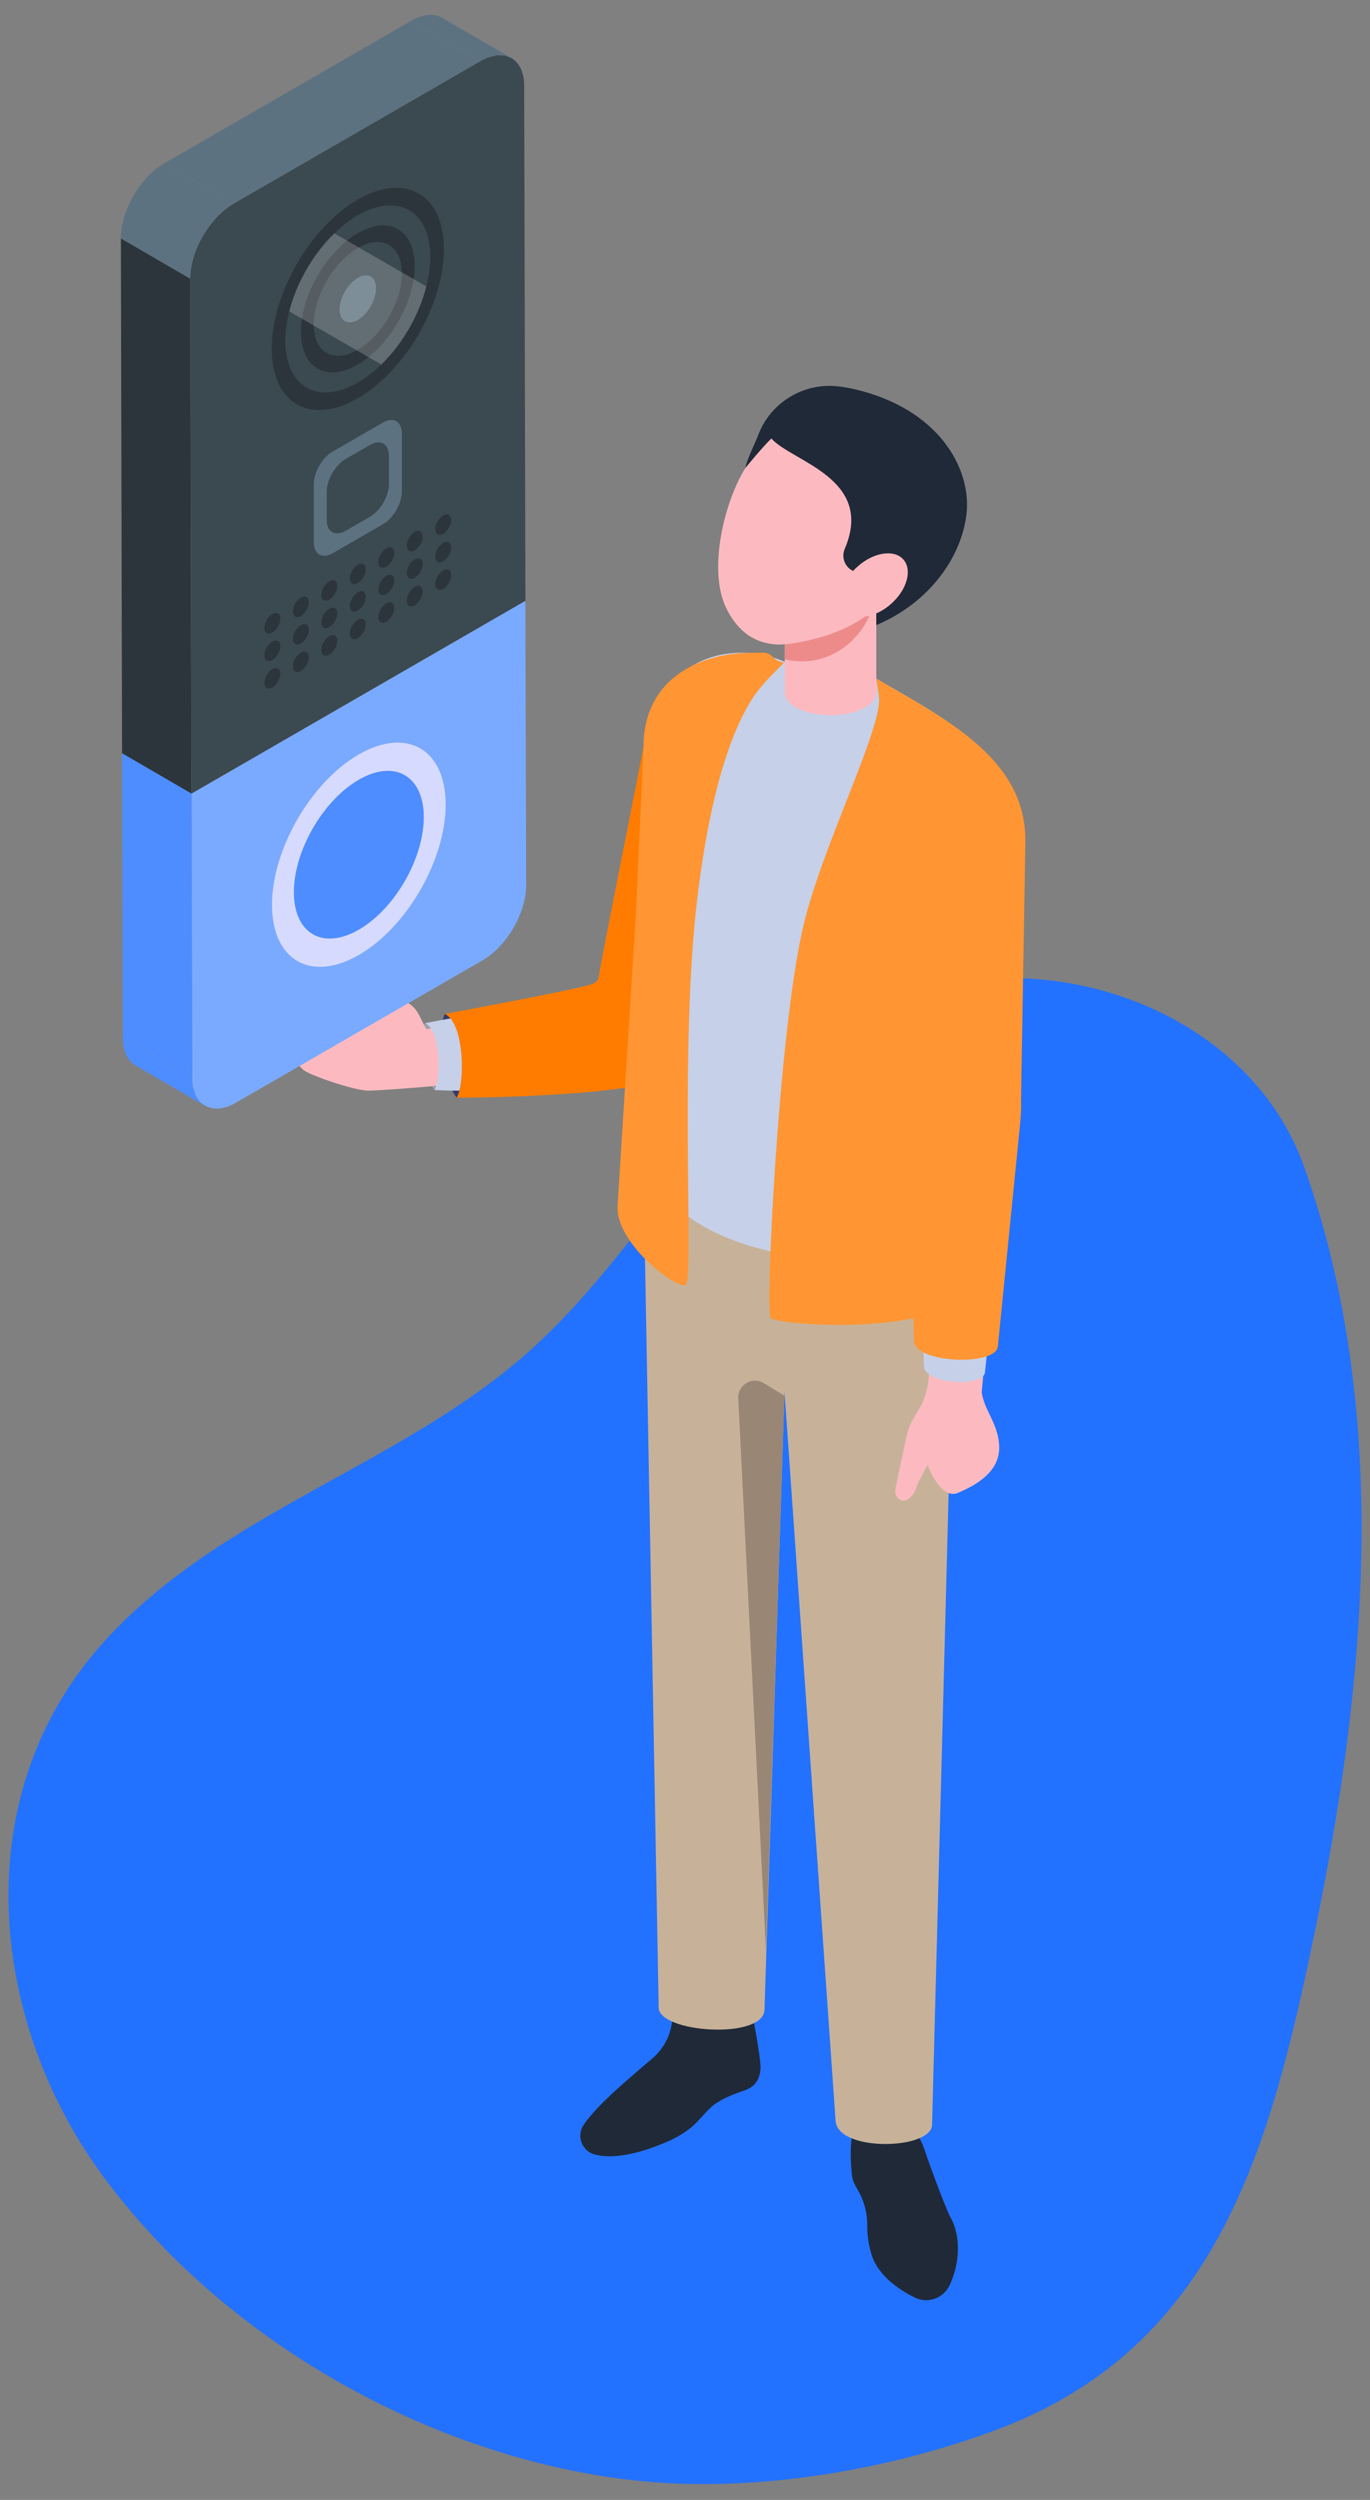 <?xml version="1.0" encoding="UTF-8"?>
<svg xmlns="http://www.w3.org/2000/svg" id="a" viewBox="0 0 719 1312">
  <rect x="0" y="0" width="719" height="1312" fill="#808080" stroke="none"/>
  <defs>
    <style>.b{fill:#ed8b8b;}.c{fill:#fcbac0;}.d{fill:#ff7c00;}.e{fill:#ff9633;}.f{fill:#998675;}.g{fill:#d7daff;}.h{fill:#c7b299;}.i{fill:#c6d0e9;}.j{fill:#1f2938;}.k{fill:#2371ff;}.l{fill:#9ba1a7;}.m{fill:#2c353b;}.n{fill:#3b4951;}.o{fill:#343c6b;}.p{fill:#5d7280;}.q{fill:#4e8dff;}.r{fill:#7aaaff;}.s{fill:#fff;opacity:.2;}</style>
  </defs>
  <g>
    <path class="k" d="M494.23,562.35c-.83,.19-1.66,.38-2.49,.56-.04,.01-.09,.02-.13,.03,2.84-.59,3.2-.7,2.62-.59Z"></path>
    <path class="k" d="M122.67,1136.83c.28,.28,.55,.56,.83,.84,.27,.27,.54,.54,.82,.81,.09,.09,.18,.17,.27,.26-2.46-2.55-2.47-2.5-1.92-1.91Z"></path>
    <path class="k" d="M12.78,935.94c-20.32,68.77-2.28,146.7,41.02,205.75,63.37,86.4,171.68,147.79,277.96,159.94,62.22,7.11,134.1-4.86,192.45-26.93,115.48-43.68,142.7-149.53,165.5-259.3,27.31-131.48,40.47-273.98-5.22-402.91-28.69-80.96-130.61-118.03-210.03-89.77-93.1,33.13-126.92,123.06-195.06,184.91-68.57,62.24-165.75,86.18-227.39,156.88-18.82,21.59-31.67,45.88-39.23,71.43Z"></path>
    <path class="k" d="M58.65,1001.49c-.04,.87-.1,1.75-.19,2.61,0,.03,0,.05,0,.08,.25-2.28,.25-2.89,.18-2.69Z"></path>
    <path class="k" d="M551.76,1157.45c.21-.21,.43-.43,.64-.64,.1-.11,.21-.22,.31-.33-1.05,1.04-1.67,1.65-1.99,1.97,.34-.34,.69-.67,1.03-1.01Z"></path>
    <path class="k" d="M277.03,778.28s.08-.02,.12-.03c.05-.01,.09-.02,.14-.04,.19-.06,.37-.12,.56-.17,1.66-.55,3.67-1.51-.83,.24Z"></path>
    <path class="k" d="M389.09,1222.76c-.04,.78-.09,1.56-.18,2.33,0,.04,0,.07,.01,.11,.26-1.82,.24-2.47,.16-2.44Z"></path>
    <path class="k" d="M62.82,1028.75v.03c-.45-2.03-.64-2.81-.68-2.91,.23,.96,.46,1.92,.68,2.88Z"></path>
  </g>
  <g>
    <g>
      <path class="j" d="M485.78,1129.91c-5.03-16.27-17.76-26.78-28.42-23.48-10.67,3.3-12.04,18.3-10.21,35.42,.34,3.19,2.18,5.91,3.61,8.49,3.03,5.44,4.45,11.61,4.39,17.84-.05,4.79,.68,9.93,2.28,15.11,3.43,11.1,14.51,18.44,22.63,22.48,6.82,3.39,15.09,.41,18.33-6.48,4.52-9.61,6.78-24.14,.4-35.68-2.61-4.72-12.06-30.63-13-33.69Z"></path>
      <path class="j" d="M374.86,1104.5c-2.62,1.87-6.35,6.3-9.06,9.15-6.31,6.62-15.1,10.5-24.07,13.65-12.38,4.34-22.4,5.29-29.54,3.44-6.9-1.79-9.84-9.95-5.77-15.81,3.93-5.66,11.25-13.22,21.01-21.77,5.59-4.89,10.79-9.36,14.96-12.9,5.92-5.03,9.67-12.16,10.38-19.9,.39-4.23,.92-8.04,1.58-8.28,15.12-5.74,36.66-2.58,40.51,4.73,0,0,4.29,22.47,4.29,28.03,0,3.53-1.08,9.42-7.59,11.92-4.06,1.55-10.6,3.38-16.71,7.76Z"></path>
      <g>
        <path class="h" d="M502.98,528.13v54.35c0,8.21-13.81,532.51-13.81,532.51,0,13.45-50.86,14.7-50.69-2.73l-26.75-381.81-10.51,324c.14,16.38-56.47,12.4-55.54-1.24l-7.93-434.1c-.15-7.69,.58-15.37,2.18-22.89l163.05-68.07Z"></path>
        <path class="f" d="M411.74,732.52l-10.84-6.63c-6.07-3.72-13.83,.89-13.47,8l14.56,290.15,9.75-291.52Z"></path>
        <path class="o" d="M233.4,532.13s-3.22,6.26-1.54,23.21c1.18,11.87,7.79,20.74,7.79,20.74l12.13-9.02-7.76-32.06-10.63-2.87Z"></path>
        <path class="l" d="M223.04,536.96s-2.57,5-1.23,18.53c.94,9.47,6.23,16.55,6.23,16.55l9.67-7.2-6.19-25.58-8.48-2.29Z"></path>
        <path class="c" d="M159.3,561.56c3.13,2.7,27.32,11.1,34.59,10.83,14.91-.62,41.84-3.05,45.59-3.65,2.87-.46,6-.97,9.4-1.39l-7.46-32.66c-3.77,1.25-7.53,2.63-11.43,3.9-2.8,.97-4.54,1.25-6.17,1.51-.25,.04-3.9-7.45-3.9-7.45-1.5-2.96-3.97-5.51-7.04-7.07,0,0-8.37-4.16-14.02-6.58-6.9-2.99-12.29-6.22-14.41-3.44-2.45,3.09,3.15,7.57,5.47,9.25l11.99,9.09c-14.31-6.79-28.99-15.07-30.89-5.39,0,0-30.01,16.66-11.71,33.06Z"></path>
        <path class="i" d="M228.04,572.04c.41,0,8.04,.57,18.88,.26l-6.65-38.56c-9.77,1.84-17.23,3.22-17.23,3.22,8.23,3.63,8.63,28.89,5,35.08Z"></path>
        <path class="d" d="M233.4,532.13c10.29,4.51,10.83,36.22,6.26,43.95,0,0,102.94,.08,120.14-14.44,11.89-10.04,29.26-110.77,36.22-153.54,.84-3.29,.26-7.3-1.86-10.66-2.12-3.43-5.44-5.72-9.34-6.58,0,0-45.65-5.81-47.08,1.18-3.42,17.83-20.4,102.54-23.63,121-.25,1.79-1.69,2.79-3.4,3.43-7.34,2.74-77.31,15.66-77.31,15.66Z"></path>
        <path class="i" d="M529.82,437.46l-20.89,69.2-4.1,126.55c-7.18,46.84-162.95,33-162.95-28v-212.67c0-36.27,26.08-52.42,52.8-49.66,5.77,.58,11.6,2.05,17.17,4.42,2.12,.83,18.46-8.07,20.57-6.98l43.38,25.07c2.95,1.73,5.82,3.39,8.58,5.06,28.39,17.24,45.44,33.44,45.44,67.01Z"></path>
        <path class="c" d="M459.9,303.36v60.17c-.22,2.61-1.74,5.11-4.89,7.18-8.05,5.22-22.96,6.2-33.62,2.29-6.2-2.29-9.57-5.77-9.57-9.47v-48.31l22.74-29.49h2.5l22.85,17.63Z"></path>
        <path class="c" d="M473.19,787.38c2.74,.96,6.45-2.61,7.55-6.32,1.1-3.43,6.04-12.22,6.04-12.22,0,0,6.86,18.4,15.79,14.69,22.93-9.47,22.93-21.42,21.15-29.79-1.92-8.79-7.28-14.69-8.51-23.07l2.75-29.38h-31.03l.55,17.58c.27,7.14-1.51,14.28-5.08,20.46l-3.3,5.63c-1.65,2.88-2.75,6.04-3.43,9.2l-4.94,23.62c-1.51,4.94-1.1,8.51,2.47,9.61Z"></path>
        <path class="e" d="M324.06,633.78c0,19.86,31.73,43.41,35.88,40.53,4.4-3.06-3.74-125.09,6.32-205.42,5.06-40.45,13.57-77.65,27.71-100.86,6.91-11.3,18.32-20.12,17.18-20.33-6.29-1.29-4.84-4.18-9.53-5.11-.62-.16-6.2,.05-6.93,0-27.05,0-56.96,13.18-56.96,49.45l-4.08,89.03-9.6,152.71Z"></path>
        <path class="e" d="M505.77,674.59l3.15-167.93,29.23-65.59c0-33.59-25.35-53.39-53.78-70.62-2.73-1.7-5.64-3.36-8.58-5.06l-15.94-9.22c.05,.36,1.39,9.23,1.39,9.23,2.37,15.99-29.97,78.68-39.83,121.35-12.95,56.13-19.95,202.46-16.94,204.94,5.52,4.54,97.22,9.64,101.29-17.09Z"></path>
        <path class="i" d="M527.48,458.15l3.71,117.9c.13,4.02,0,8.16-.4,12.18l-13.89,132.36c-2.2,7.72-30.99,5.52-31.99-3.21l-3.71-130.09c.13-4.82-.07-9.64-.6-14.39-2.27-20.38-9.68-88.22-11.1-106.9l57.99-7.85Z"></path>
        <path class="e" d="M464.87,466.62c1.41,19.14,9.24,90.22,11.04,106.81,.54,4.48,.74,9.1,.6,13.72l3.15,116.3c-.4,12.06,43.1,13.74,44.04,3.14l11.78-117.91c.4-4.28,.53-8.57,.4-12.78l2.27-134.85-73.28,25.56Z"></path>
        <path class="b" d="M459.9,303.36v2.86c0,22.82-18.76,42.33-41.53,40.8-2.1-.14-3.73-.36-5.26-.69-.43-.11-.87-.22-1.3-.33v-30.79l22.74-29.49,.98-1.2,1.52,1.2,22.85,17.63Z"></path>
        <path class="c" d="M391.13,245.7c-11.44,18.6-19.62,54.07-9.91,73.63,6.01,12.1,14.77,18.42,27.1,18.94,4.84,.2,27.53-2.64,43.57-13.27,10.5-6.96,19.04-15.59,24.52-24.11,19.31-30.06,11.4-60.64-12.54-76.27-43.99-28.71-57.32-4-72.74,21.08Z"></path>
        <path class="j" d="M507.44,267.46c-1.52,22.3-17.84,48.09-47.55,60.6v-12.08c3.81-3.48,7.62-7.51,9.36-12.95,1.09-3.26-4.14-5.11-9.36-3.16-.22,0-.54,.11-.76,.22-2.28,1.09-5.76,.87-9.25,.22-5.66-.98-8.81-7.07-6.53-12.29,15.78-37.1-27.75-45.7-38.52-57.88-4.68,4.46-13.71,15.56-13.71,15.56,1.2-5.44,4.57-11.53,7.07-18.06,6.75-16.97,24.26-27.09,42.11-24.81,2.83,.33,5.87,.87,9.03,1.63,43.52,10.55,59.52,40.91,58.1,63Z"></path>
        <path class="c" d="M450.17,297.24c-8.37,7.44-11.24,17.88-6.41,23.31,4.83,5.44,15.53,3.81,23.91-3.63,8.37-7.44,11.24-17.88,6.41-23.31-4.83-5.44-15.53-3.81-23.9,3.63Z"></path>
      </g>
    </g>
    <g>
      <g>
        <path class="q" d="M101.38,570.76c.11,.54,.32,.96,.47,1.46,.26,.92,.49,1.88,.87,2.67,.24,.51,.59,.89,.87,1.35,.4,.64,.75,1.34,1.23,1.88,.35,.39,.79,.63,1.17,.96,.51,.44,.98,.94,1.55,1.28l-36.42-21.16c-4.08-2.37-6.61-7.41-6.63-14.58l36.42,21.16c0,1.8,.17,3.47,.48,4.99Z"></path>
        <path class="r" d="M104.82,578.11c-.48-.54-.83-1.23-1.23-1.88-.28-.46-.63-.84-.87-1.35-.37-.8-.61-1.75-.87-2.67-.14-.5-.36-.92-.47-1.46-.31-1.52-.47-3.19-.48-4.99l-.42-149.3,175.24-101.18,.42,149.3c.04,14.47-10.21,32.09-22.8,39.36l-129.55,74.79c-7.23,4.17-13.61,3.92-17.81,.32-.39-.33-.82-.58-1.17-.96Z"></path>
        <polygon class="q" points="100.91 565.77 64.49 544.6 64.06 395.3 100.48 416.46 100.91 565.77"></polygon>
        <path class="p" d="M264.98,29.22c-.74-.15-1.55-.1-2.35-.12-.53,0-1.01-.12-1.56-.07-.93,.08-1.92,.38-2.91,.63-.47,.13-.92,.15-1.4,.31-1.5,.51-3.04,1.22-4.63,2.13l-36.42-21.16c6.36-3.67,12.15-4.02,16.31-1.6l36.42,21.16s-.05-.01-.07-.03c-.59-.34-1.28-.51-1.94-.73-.49-.17-.94-.43-1.46-.53Z"></path>
        <polygon class="m" points="99.84 146.24 100.48 416.46 64.06 395.3 63.43 125.08 99.84 146.24"></polygon>
        <polygon class="p" points="122.59 106.91 86.17 85.75 215.72 10.95 252.14 32.12 122.59 106.91"></polygon>
        <path class="n" d="M99.84,146.24c-.04-14.47,10.15-32.06,22.75-39.33L252.14,32.12c1.58-.91,3.13-1.62,4.63-2.13,.49-.17,.93-.19,1.4-.31,.98-.26,1.98-.55,2.91-.63,.55-.05,1.03,.06,1.56,.07,.79,.01,1.61-.03,2.35,.12,.52,.1,.97,.36,1.46,.53,.66,.23,1.34,.39,1.94,.73,4.12,2.35,6.69,7.38,6.71,14.58l.64,270.22-175.24,101.18-.64-270.22Z"></path>
        <path class="p" d="M99.84,146.24l-36.42-21.16c-.04-14.47,10.15-32.06,22.75-39.33l36.42,21.16c-12.59,7.27-22.79,24.86-22.75,39.33Z"></path>
      </g>
      <g>
        <g>
          <path class="m" d="M142.61,182.95c0,28.81,20.23,40.48,45.18,26.08,24.95-14.4,45.18-49.44,45.18-78.24s-20.23-40.48-45.18-26.08c-24.95,14.4-45.18,49.43-45.18,78.24Z"></path>
          <path class="n" d="M149.76,178.85c0,24.2,17.05,34.04,38.01,21.94,4.3-2.49,8.5-5.76,12.35-9.48,11.1-10.79,19.88-26,23.62-40.98,1.36-5.23,2.1-10.43,2.1-15.4,0-24.26-17.05-34.11-38.06-21.97-4.3,2.49-8.44,5.72-12.29,9.52-11.1,10.73-19.88,25.93-23.68,40.94-1.3,5.2-2.04,10.46-2.04,15.44Z"></path>
          <path class="m" d="M157.93,174.11c0,19.04,13.36,26.75,29.85,17.23,16.49-9.52,29.85-32.67,29.85-51.7,0-19.04-13.36-26.75-29.85-17.23-16.49,9.52-29.85,32.67-29.85,51.7Z"></path>
          <path class="n" d="M164.64,170.23c0,14.76,10.36,20.74,23.14,13.36,12.78-7.38,23.14-25.32,23.14-40.08,0-14.76-10.36-20.74-23.14-13.36-12.78,7.38-23.14,25.32-23.14,40.08Z"></path>
          <path class="p" d="M178.23,162.39c0,6.1,4.28,8.57,9.56,5.52,5.28-3.05,9.56-10.46,9.56-16.56,0-6.1-4.28-8.57-9.56-5.52-5.28,3.05-9.56,10.46-9.56,16.56Z"></path>
          <path class="s" d="M151.8,163.41l48.32,27.89c11.1-10.79,19.88-26,23.62-40.98l-48.26-27.86c-11.1,10.73-19.88,25.93-23.68,40.94Z"></path>
        </g>
        <path class="p" d="M200.96,221.76l-26.35,15.21c-5.49,3.17-9.94,10.87-9.94,17.21v30.42c0,6.34,4.45,8.9,9.94,5.74l26.35-15.21c5.49-3.17,9.94-10.87,9.94-17.21v-30.42c0-6.34-4.45-8.9-9.94-5.74Zm-29.49,51.07v-14.73c0-6.34,4.45-14.04,9.94-17.21l12.76-7.36c5.49-3.17,9.94-.6,9.94,5.74v14.73c0,6.34-4.45,14.04-9.94,17.21l-12.76,7.36c-5.49,3.17-9.94,.6-9.94-5.74Z"></path>
        <g>
          <g>
            <path class="m" d="M228.45,277.73c0,2.66,1.87,3.74,4.17,2.41,2.31-1.33,4.17-4.57,4.17-7.23,0-2.66-1.87-3.74-4.17-2.41-2.31,1.33-4.17,4.57-4.17,7.23Z"></path>
            <path class="m" d="M213.51,286.36c0,2.66,1.87,3.74,4.17,2.41,2.31-1.33,4.17-4.57,4.17-7.23,0-2.66-1.87-3.74-4.17-2.41-2.31,1.33-4.17,4.57-4.17,7.23Z"></path>
            <path class="m" d="M198.56,294.99c0,2.66,1.87,3.74,4.17,2.41,2.31-1.33,4.17-4.57,4.17-7.23s-1.87-3.74-4.17-2.41c-2.31,1.33-4.17,4.57-4.17,7.23Z"></path>
            <path class="m" d="M183.61,303.62c0,2.66,1.87,3.74,4.17,2.41,2.31-1.33,4.17-4.57,4.17-7.23,0-2.66-1.87-3.74-4.17-2.41-2.31,1.33-4.17,4.57-4.17,7.23Z"></path>
            <path class="m" d="M168.66,312.25c0,2.66,1.87,3.74,4.17,2.41,2.31-1.33,4.17-4.57,4.17-7.23s-1.87-3.74-4.17-2.41c-2.31,1.33-4.17,4.57-4.17,7.23Z"></path>
            <path class="m" d="M153.72,320.88c0,2.66,1.87,3.74,4.17,2.41,2.31-1.33,4.17-4.57,4.17-7.23,0-2.66-1.87-3.74-4.17-2.41-2.31,1.33-4.17,4.57-4.17,7.23Z"></path>
            <path class="m" d="M138.77,329.51c0,2.66,1.87,3.74,4.17,2.41,2.31-1.33,4.17-4.57,4.17-7.23,0-2.66-1.87-3.74-4.17-2.41-2.31,1.33-4.17,4.57-4.17,7.23Z"></path>
          </g>
          <g>
            <path class="m" d="M228.45,292.17c0,2.66,1.87,3.74,4.17,2.41,2.31-1.33,4.17-4.57,4.17-7.23,0-2.66-1.87-3.74-4.17-2.41-2.31,1.33-4.17,4.57-4.17,7.23Z"></path>
            <path class="m" d="M213.51,300.8c0,2.66,1.87,3.74,4.17,2.41,2.31-1.33,4.17-4.57,4.17-7.23s-1.87-3.74-4.17-2.41c-2.31,1.33-4.17,4.57-4.17,7.23Z"></path>
            <path class="m" d="M198.56,309.43c0,2.66,1.87,3.74,4.17,2.41,2.31-1.33,4.17-4.57,4.17-7.23s-1.87-3.74-4.17-2.41c-2.31,1.33-4.17,4.57-4.17,7.23Z"></path>
            <path class="m" d="M183.61,318.06c0,2.66,1.87,3.74,4.17,2.41,2.31-1.33,4.17-4.57,4.17-7.23,0-2.66-1.87-3.74-4.17-2.41-2.31,1.33-4.17,4.57-4.17,7.23Z"></path>
            <path class="m" d="M168.66,326.69c0,2.66,1.87,3.74,4.17,2.41,2.31-1.33,4.17-4.57,4.17-7.23,0-2.66-1.87-3.74-4.17-2.41-2.31,1.33-4.17,4.57-4.17,7.23Z"></path>
            <path class="m" d="M153.72,335.32c0,2.66,1.87,3.74,4.17,2.41,2.31-1.33,4.17-4.57,4.17-7.23s-1.87-3.74-4.17-2.41c-2.31,1.33-4.17,4.57-4.17,7.23Z"></path>
            <path class="m" d="M138.77,343.95c0,2.66,1.87,3.74,4.17,2.41,2.31-1.33,4.17-4.57,4.17-7.23,0-2.66-1.87-3.74-4.17-2.41-2.31,1.33-4.17,4.57-4.17,7.23Z"></path>
          </g>
          <g>
            <path class="m" d="M228.45,306.62c0,2.66,1.87,3.74,4.17,2.41,2.31-1.33,4.17-4.57,4.17-7.23s-1.87-3.74-4.17-2.41c-2.31,1.33-4.17,4.57-4.17,7.23Z"></path>
            <path class="m" d="M213.51,315.24c0,2.66,1.87,3.74,4.17,2.41,2.31-1.33,4.17-4.57,4.17-7.23s-1.87-3.74-4.17-2.41c-2.31,1.33-4.17,4.57-4.17,7.23Z"></path>
            <path class="m" d="M198.56,323.87c0,2.66,1.87,3.74,4.17,2.41,2.31-1.33,4.17-4.57,4.17-7.23,0-2.66-1.87-3.74-4.17-2.41-2.31,1.33-4.17,4.57-4.17,7.23Z"></path>
            <path class="m" d="M183.61,332.5c0,2.66,1.87,3.74,4.17,2.41,2.31-1.33,4.17-4.57,4.17-7.23,0-2.66-1.87-3.74-4.17-2.41-2.31,1.33-4.17,4.57-4.17,7.23Z"></path>
            <path class="m" d="M168.66,341.13c0,2.66,1.87,3.74,4.17,2.41,2.31-1.33,4.17-4.57,4.17-7.23s-1.87-3.74-4.17-2.41c-2.31,1.33-4.17,4.57-4.17,7.23Z"></path>
            <path class="m" d="M153.72,349.76c0,2.66,1.87,3.74,4.17,2.41,2.31-1.33,4.17-4.57,4.17-7.23s-1.87-3.74-4.17-2.41c-2.31,1.33-4.17,4.57-4.17,7.23Z"></path>
            <path class="m" d="M138.77,358.39c0,2.66,1.87,3.74,4.17,2.41,2.31-1.33,4.17-4.57,4.17-7.23s-1.87-3.74-4.17-2.41c-2.31,1.33-4.17,4.57-4.17,7.23Z"></path>
          </g>
        </g>
      </g>
      <g>
        <path class="g" d="M142.75,474.87c0,29.06,20.4,40.84,45.57,26.31,25.17-14.53,45.57-49.86,45.57-78.92,0-29.06-20.4-40.83-45.57-26.31-25.17,14.53-45.57,49.86-45.57,78.92Z"></path>
        <path class="q" d="M154.23,468.24c0,21.74,15.26,30.55,34.09,19.68,18.83-10.87,34.09-37.3,34.09-59.04,0-21.74-15.26-30.55-34.09-19.68-18.83,10.87-34.09,37.3-34.09,59.04Z"></path>
      </g>
    </g>
  </g>
</svg>
